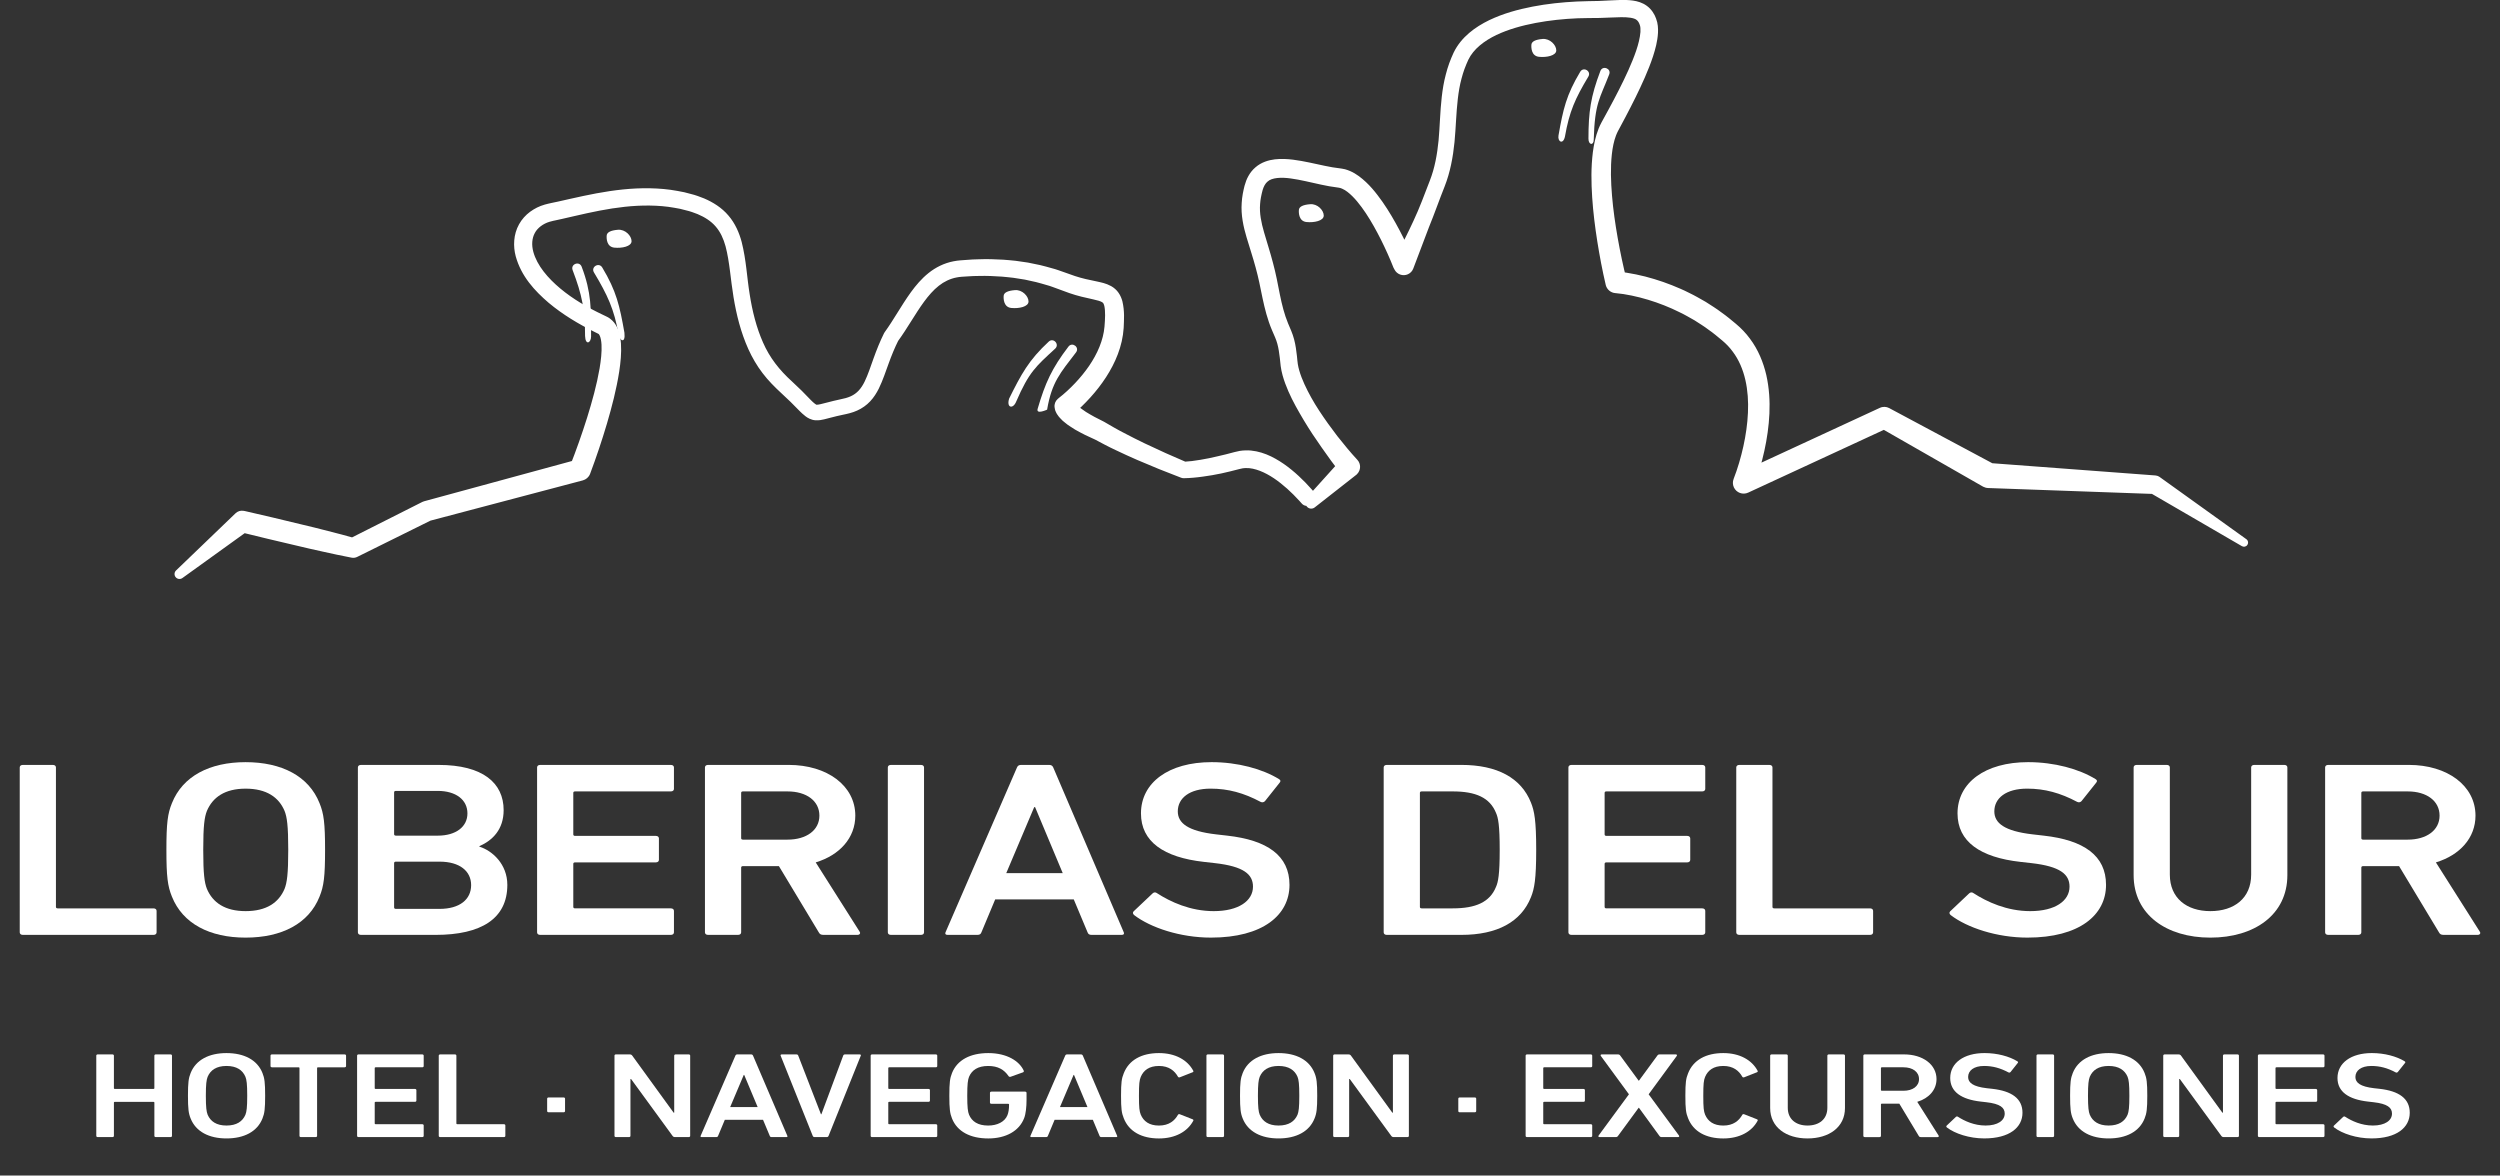 <?xml version="1.0" encoding="utf-8"?>
<!-- Generator: Adobe Illustrator 16.0.0, SVG Export Plug-In . SVG Version: 6.00 Build 0)  -->
<!DOCTYPE svg PUBLIC "-//W3C//DTD SVG 1.1//EN" "http://www.w3.org/Graphics/SVG/1.1/DTD/svg11.dtd">
<svg version="1.1" id="Layer_2" xmlns="http://www.w3.org/2000/svg" xmlns:xlink="http://www.w3.org/1999/xlink" x="0px" y="0px"
	 width="261.122px" height="122.782px" viewBox="0 0 261.122 122.782" enable-background="new 0 0 261.122 122.782"
	 xml:space="preserve">
<rect x="0" y="0" width="261.122" height="122.782" fill="#333333" stroke="none"/>
<g>
	<path fill="#FFFFFF" d="M234.166,57.047l-9.648-5.606l0.473,0.154l-17.331-0.621c-0.185-0.006-0.357-0.055-0.511-0.134
		l-0.049-0.027h-0.001l-10.825-6.195l1.018,0.036l-0.001,0.001l-14.694,6.798c-0.565,0.262-1.233,0.016-1.496-0.548
		c-0.133-0.291-0.134-0.608-0.025-0.884l0.006-0.019c0.2-0.505,0.397-1.098,0.565-1.66c0.169-0.572,0.319-1.15,0.447-1.732
		c0.254-1.162,0.426-2.339,0.476-3.506c0.11-2.322-0.298-4.666-1.592-6.38c-0.312-0.432-0.688-0.819-1.095-1.159
		c-0.48-0.399-0.964-0.811-1.424-1.122c-0.449-0.348-0.967-0.656-1.46-0.979c-0.517-0.289-1.024-0.594-1.56-0.846
		c-0.526-0.271-1.073-0.501-1.621-0.723c-0.551-0.219-1.11-0.412-1.676-0.584c-0.567-0.167-1.138-0.323-1.713-0.438
		c-0.562-0.117-1.181-0.216-1.681-0.255l-0.031-0.002c-0.492-0.039-0.886-0.393-1-0.847v-0.004c-0.356-1.526-0.639-3.02-0.882-4.547
		c-0.239-1.521-0.433-3.053-0.535-4.606c-0.099-1.552-0.13-3.123,0.074-4.734c0.106-0.805,0.271-1.624,0.599-2.447
		c0.071-0.206,0.191-0.411,0.287-0.615l0.276-0.504l0.539-0.988c0.715-1.321,1.403-2.649,2.008-3.995
		c0.586-1.328,1.159-2.749,1.26-3.994c0.016-0.302-0.001-0.563-0.076-0.75c-0.09-0.26-0.194-0.396-0.327-0.503
		c-0.249-0.218-0.929-0.297-1.632-0.284c-0.714,0.009-1.479,0.06-2.254,0.079c-0.382,0.012-0.794,0.012-1.159,0.011
		c-0.366,0.002-0.731,0.01-1.102,0.023c-1.475,0.062-2.948,0.214-4.387,0.485c-1.436,0.272-2.847,0.661-4.117,1.263
		c-1.258,0.604-2.381,1.454-2.922,2.578c-0.115,0.25-0.304,0.684-0.411,0.989c-0.105,0.32-0.221,0.636-0.304,0.987
		c-0.186,0.683-0.302,1.392-0.386,2.115c-0.171,1.446-0.197,2.963-0.345,4.513c-0.156,1.549-0.442,3.143-1.033,4.64
		c-0.565,1.41-1.051,2.826-1.638,4.255l-1.634,4.312c-0.209,0.556-0.829,0.834-1.385,0.624c-0.25-0.095-0.444-0.271-0.562-0.489
		l-0.113-0.209h-0.002c-0.382-0.971-0.835-1.975-1.311-2.93c-0.482-0.957-0.999-1.896-1.577-2.767
		c-0.576-0.861-1.225-1.695-1.932-2.237c-0.175-0.134-0.353-0.245-0.519-0.315c-0.084-0.05-0.16-0.056-0.238-0.092
		c-0.038-0.01-0.072-0.011-0.107-0.019l-0.054-0.013l-0.108-0.015c-0.577-0.066-1.181-0.183-1.723-0.3
		c-1.105-0.238-2.161-0.51-3.172-0.646c-0.999-0.141-1.972-0.087-2.414,0.323c-0.234,0.178-0.418,0.537-0.521,0.89
		c-0.057,0.257-0.153,0.568-0.177,0.776c-0.04,0.222-0.073,0.45-0.087,0.693c-0.077,0.952,0.116,1.909,0.414,2.942
		c0.294,1.025,0.649,2.104,0.934,3.201c0.294,1.082,0.516,2.25,0.718,3.3c0.214,1.049,0.466,2.074,0.856,3.012
		c0.189,0.458,0.47,1.04,0.629,1.661c0.163,0.613,0.234,1.197,0.3,1.772l0.041,0.429l0.047,0.383c0.04,0.256,0.083,0.42,0.153,0.679
		c0.135,0.473,0.323,0.951,0.538,1.425c0.432,0.945,0.96,1.883,1.55,2.781c0.59,0.9,1.224,1.78,1.885,2.641
		c0.671,0.846,1.368,1.702,2.089,2.476c0.396,0.423,0.383,1.078-0.017,1.486l-0.069,0.069l0,0l-4.262,3.342l-0.102,0.08
		c-0.258,0.201-0.63,0.156-0.831-0.101c-0.016-0.02-0.03-0.041-0.042-0.062h-0.001c-0.396-0.039-0.526-0.324-0.735-0.533
		c-0.2-0.221-0.407-0.437-0.617-0.646c-0.421-0.42-0.861-0.819-1.321-1.18c-0.91-0.724-1.926-1.311-2.914-1.522
		c-0.244-0.047-0.488-0.08-0.722-0.068c-0.119-0.005-0.23,0.019-0.346,0.027c-0.13,0.026-0.184,0.035-0.373,0.084
		c-0.608,0.153-1.199,0.317-1.85,0.45c-0.641,0.138-1.269,0.242-1.914,0.33c-0.32,0.048-0.646,0.083-0.972,0.112
		c-0.335,0.029-0.643,0.052-1.025,0.057h-0.001c-0.097,0.002-0.19-0.014-0.276-0.046l-0.037-0.014
		c-1.542-0.583-3.054-1.196-4.564-1.85c-0.75-0.338-1.506-0.66-2.25-1.028c-0.749-0.346-1.488-0.747-2.229-1.141l0.097,0.051
		l-1.052-0.488c-0.351-0.164-0.698-0.372-1.047-0.558c-0.175-0.1-0.348-0.224-0.522-0.335c-0.174-0.107-0.348-0.232-0.524-0.383
		l-0.262-0.215l-0.269-0.277c-0.085-0.081-0.182-0.207-0.275-0.349c-0.047-0.075-0.086-0.116-0.143-0.245
		c-0.049-0.142-0.095-0.129-0.152-0.52c-0.049-0.341,0.084-0.665,0.323-0.877l0.12-0.104v-0.001c0.562-0.43,1.169-0.992,1.695-1.549
		c0.536-0.564,1.029-1.168,1.464-1.8c0.863-1.264,1.487-2.671,1.61-4.106c0.034-0.407,0.058-0.79,0.062-1.167
		c0.004-0.374-0.021-0.734-0.08-0.996c-0.082-0.271-0.102-0.303-0.241-0.394c-0.154-0.099-0.521-0.199-0.907-0.284
		c-0.79-0.17-1.678-0.369-2.511-0.662l-1.186-0.435c-0.387-0.134-0.791-0.305-1.157-0.396c-0.378-0.103-0.742-0.226-1.129-0.316
		l-1.168-0.258l-1.185-0.187c-0.396-0.054-0.797-0.081-1.194-0.124c-0.799-0.058-1.603-0.094-2.408-0.072
		c-0.401-0.003-0.805,0.019-1.207,0.047c-0.401,0.024-0.827,0.042-1.142,0.111c-0.663,0.126-1.301,0.429-1.86,0.873
		c-0.565,0.445-1.066,1.025-1.532,1.659c-0.934,1.274-1.729,2.753-2.753,4.157l0.071-0.119c-0.389,0.774-0.717,1.582-1.021,2.422
		c-0.312,0.838-0.585,1.714-1.028,2.621c-0.229,0.45-0.509,0.913-0.896,1.321c-0.379,0.411-0.862,0.745-1.363,0.968
		c-0.482,0.225-1.06,0.352-1.472,0.435c-0.456,0.092-0.845,0.19-1.289,0.305l-0.683,0.176c-0.24,0.055-0.537,0.126-0.935,0.097
		c-0.414-0.029-0.817-0.252-1.029-0.428c-0.244-0.186-0.415-0.358-0.591-0.527c-0.674-0.695-1.241-1.261-1.932-1.886
		c-0.675-0.624-1.365-1.31-1.954-2.09c-0.592-0.775-1.084-1.625-1.481-2.501c-0.792-1.77-1.243-3.582-1.549-5.442
		c-0.306-1.832-0.401-3.679-0.828-5.288c-0.218-0.799-0.543-1.509-1.032-2.071c-0.481-0.566-1.144-0.982-1.891-1.299
		c-0.376-0.145-0.775-0.295-1.171-0.384l-0.66-0.169l-0.613-0.111c-0.816-0.149-1.696-0.219-2.555-0.229
		c-1.734-0.024-3.484,0.195-5.229,0.529c-0.874,0.169-1.748,0.362-2.629,0.567l-1.334,0.306l-0.68,0.149l-0.17,0.035l-0.129,0.032
		c-0.1,0.027-0.242,0.054-0.309,0.081c-0.635,0.192-1.241,0.623-1.523,1.168c-0.3,0.548-0.349,1.246-0.158,1.957
		c0.387,1.439,1.538,2.772,2.834,3.85c1.311,1.094,2.836,1.978,4.422,2.729l0.297,0.142l0.211,0.106l0.074,0.04l0.155,0.103
		c0.397,0.292,0.589,0.593,0.752,0.906c0.296,0.617,0.366,1.173,0.411,1.697c0.067,1.046-0.042,2.001-0.181,2.943
		c-0.294,1.877-0.764,3.668-1.283,5.44c-0.527,1.773-1.106,3.503-1.761,5.247l-0.002,0.002l-0.001,0.006
		c-0.136,0.342-0.425,0.581-0.754,0.67l-16.009,4.229l0.2-0.077l-7.722,3.823h-0.001c-0.192,0.106-0.407,0.137-0.606,0.099
		l-0.094-0.018c-0.975-0.181-1.94-0.4-2.908-0.611c-0.97-0.203-1.932-0.436-2.896-0.664c-1.927-0.457-3.857-0.9-5.778-1.387
		l0.981-0.229l-6.993,5.035c-0.231,0.167-0.556,0.115-0.722-0.118c-0.152-0.21-0.122-0.498,0.061-0.675l6.214-5.973
		c0.226-0.217,0.53-0.303,0.818-0.257l0.163,0.027l0,0c1.934,0.431,3.856,0.905,5.782,1.366c0.963,0.231,1.927,0.458,2.885,0.713
		c0.958,0.249,1.919,0.488,2.87,0.766l-0.699,0.081l0,0l7.693-3.881c0.062-0.03,0.124-0.055,0.188-0.071l0.013-0.003l15.976-4.35
		l-0.756,0.675v-0.001c0.649-1.646,1.252-3.354,1.787-5.054c0.53-1.705,1.008-3.429,1.303-5.14c0.142-0.85,0.242-1.711,0.202-2.481
		c-0.02-0.378-0.089-0.738-0.187-0.942c-0.036-0.094-0.12-0.171-0.089-0.15c0.005,0.003,0.026,0.011,0.018,0.003l-0.073-0.042
		l-0.037-0.02l-0.019-0.011c0.114,0.058,0.02,0.011,0.041,0.021l-0.078-0.039l-0.315-0.155c-1.679-0.833-3.311-1.806-4.789-3.043
		c-1.449-1.243-2.856-2.752-3.435-4.857c-0.277-1.034-0.241-2.282,0.346-3.333c0.286-0.521,0.694-0.97,1.157-1.312
		c0.479-0.346,0.946-0.581,1.533-0.751c0.146-0.048,0.23-0.06,0.349-0.09l0.365-0.082l0.653-0.137l1.322-0.298
		c0.89-0.201,1.791-0.396,2.701-0.566c1.823-0.338,3.696-0.568,5.599-0.531c0.955,0.02,1.893,0.095,2.862,0.276l0.725,0.14
		l0.659,0.173c0.491,0.116,0.944,0.288,1.413,0.473c0.92,0.393,1.84,0.963,2.537,1.789c0.705,0.817,1.131,1.813,1.382,2.762
		c0.485,1.916,0.549,3.727,0.838,5.476c0.269,1.721,0.701,3.468,1.391,5.019c0.688,1.578,1.705,2.877,3.032,4.076l1.007,0.959
		l0.948,0.972c0.304,0.316,0.606,0.535,0.62,0.493c0.118,0.024,0.624-0.107,1.049-0.22c0.435-0.114,0.927-0.239,1.36-0.328
		c0.477-0.099,0.792-0.175,1.138-0.33c0.654-0.292,1.1-0.801,1.457-1.533c0.355-0.726,0.63-1.589,0.943-2.454
		c0.312-0.869,0.664-1.749,1.086-2.601c0.021-0.041,0.048-0.083,0.073-0.118c0.935-1.288,1.715-2.755,2.737-4.173
		c0.514-0.705,1.101-1.406,1.841-1.997c0.737-0.593,1.636-1.04,2.608-1.227c0.501-0.101,0.911-0.107,1.339-0.143
		c0.426-0.034,0.854-0.063,1.283-0.066c0.856-0.034,1.718-0.009,2.577,0.043c0.43,0.039,0.86,0.063,1.288,0.116l1.282,0.185
		l1.271,0.262c0.425,0.093,0.853,0.228,1.277,0.341c0.442,0.11,0.808,0.262,1.208,0.395l1.162,0.41
		c0.74,0.246,1.48,0.403,2.318,0.572c0.422,0.1,0.883,0.167,1.458,0.479c0.282,0.155,0.577,0.407,0.775,0.701
		c0.204,0.294,0.318,0.596,0.396,0.871c0.253,1.078,0.168,1.939,0.136,2.804c-0.121,1.899-0.873,3.645-1.842,5.14
		c-0.489,0.751-1.035,1.452-1.629,2.107c-0.602,0.662-1.2,1.255-1.944,1.856l0.442-0.98c-0.045-0.298-0.042-0.206-0.056-0.262
		c-0.027-0.04-0.005-0.011-0.002-0.008c0.007,0.015,0.016,0.038,0.064,0.086l0.109,0.126l0.163,0.141
		c0.1,0.096,0.22,0.19,0.358,0.281c0.134,0.092,0.255,0.19,0.398,0.278c0.297,0.17,0.575,0.356,0.887,0.515l0.938,0.479l0.076,0.039
		l0.022,0.013c0.68,0.394,1.354,0.796,2.069,1.158c0.697,0.38,1.426,0.724,2.145,1.081c1.448,0.692,2.927,1.358,4.401,1.981
		l-0.313-0.06c0.242-0.011,0.56-0.04,0.846-0.075c0.297-0.037,0.592-0.077,0.89-0.131c0.591-0.099,1.193-0.219,1.771-0.361
		c0.575-0.118,1.19-0.291,1.794-0.447c0.113-0.029,0.364-0.091,0.541-0.121c0.197-0.024,0.394-0.055,0.589-0.053
		c0.392-0.019,0.773,0.029,1.142,0.1c0.733,0.15,1.399,0.434,2.001,0.773c0.604,0.338,1.157,0.73,1.673,1.151
		c0.518,0.421,0.999,0.872,1.456,1.341c0.229,0.235,0.45,0.477,0.667,0.723c0.205,0.258,0.481,0.448,0.47,0.902l0.002,0.001
		l-0.977-0.081l3.627-4.023l-0.088,1.555c-0.702-0.918-1.366-1.808-2.008-2.741c-0.651-0.92-1.275-1.861-1.86-2.836
		c-0.578-0.978-1.152-1.965-1.62-3.041c-0.233-0.537-0.445-1.092-0.608-1.686c-0.076-0.275-0.155-0.65-0.192-0.941l-0.089-0.838
		c-0.063-0.523-0.135-1.039-0.261-1.495c-0.119-0.452-0.324-0.871-0.563-1.431c-0.469-1.105-0.75-2.237-0.987-3.353
		c-0.226-1.119-0.423-2.125-0.715-3.177c-0.279-1.043-0.625-2.063-0.95-3.161c-0.322-1.081-0.601-2.328-0.507-3.593
		c0.015-0.309,0.055-0.627,0.113-0.951c0.052-0.339,0.125-0.557,0.185-0.842c0.11-0.386,0.214-0.681,0.406-1.021
		c0.179-0.326,0.429-0.644,0.731-0.9c0.609-0.533,1.376-0.761,2.038-0.837c0.675-0.078,1.297-0.033,1.892,0.037
		c1.186,0.151,2.277,0.43,3.335,0.646c0.541,0.112,1.022,0.201,1.545,0.258l0.099,0.013l0.15,0.024
		c0.101,0.019,0.205,0.034,0.3,0.059c0.182,0.061,0.38,0.11,0.539,0.192c0.344,0.147,0.636,0.335,0.906,0.528
		c1.067,0.792,1.79,1.737,2.469,2.688c0.668,0.957,1.24,1.949,1.774,2.955c0.532,1.014,1.016,2.018,1.468,3.096v0.001l-2.059-0.075
		c0.758-1.277,1.422-2.642,2.048-3.991c0.635-1.344,1.159-2.785,1.705-4.192c0.52-1.326,0.773-2.744,0.918-4.203
		c0.136-1.465,0.155-2.983,0.332-4.548c0.089-0.779,0.215-1.569,0.424-2.349c0.09-0.388,0.226-0.787,0.361-1.183
		c0.149-0.407,0.261-0.67,0.46-1.109c0.795-1.636,2.267-2.679,3.708-3.381c1.467-0.701,3.001-1.119,4.536-1.418
		c1.537-0.296,3.084-0.456,4.634-0.532c0.387-0.02,0.778-0.031,1.168-0.037c0.394-0.003,0.738-0.006,1.113-0.021
		c0.738-0.025,1.484-0.084,2.285-0.104c0.402-0.004,0.82-0.002,1.279,0.063c0.451,0.065,0.98,0.202,1.46,0.557
		c0.479,0.346,0.803,0.873,0.96,1.326c0.201,0.522,0.218,1.036,0.199,1.486c-0.053,0.908-0.276,1.692-0.518,2.457
		c-0.251,0.761-0.543,1.487-0.854,2.201c-0.622,1.423-1.316,2.792-2.027,4.143l-0.538,1.01l-0.265,0.496
		c-0.058,0.142-0.135,0.263-0.184,0.417c-0.224,0.587-0.356,1.267-0.434,1.963c-0.153,1.397-0.104,2.87,0.019,4.336
		c0.122,1.467,0.335,2.939,0.593,4.405c0.259,1.461,0.568,2.939,0.926,4.355v0.002l-1.032-0.849
		c0.744,0.057,1.356,0.165,2.016,0.298c0.646,0.128,1.279,0.3,1.907,0.486c0.627,0.19,1.246,0.405,1.854,0.646
		c0.605,0.245,1.21,0.498,1.79,0.797c0.593,0.281,1.157,0.616,1.727,0.938c0.55,0.358,1.104,0.689,1.645,1.103
		c0.567,0.396,1.031,0.794,1.511,1.191c0.548,0.458,1.045,0.974,1.466,1.549c0.861,1.142,1.403,2.474,1.713,3.809
		c0.301,1.341,0.381,2.692,0.323,4.016c-0.059,1.322-0.25,2.621-0.528,3.892c-0.14,0.636-0.303,1.266-0.486,1.888
		c-0.19,0.632-0.384,1.224-0.641,1.878l-1.515-1.451l14.694-6.798h0.002c0.324-0.156,0.688-0.139,0.984,0.018l0.034,0.019
		l10.998,5.881l0.001,0.001l-0.56-0.162l17.294,1.296l0.091,0.01c0.143,0.015,0.273,0.067,0.381,0.145l9.066,6.504
		c0.194,0.139,0.239,0.409,0.1,0.604C234.604,57.107,234.356,57.157,234.166,57.047"/>
	<path fill-rule="evenodd" clip-rule="evenodd" fill="#FFFFFF" d="M160.746,5.934c0.792,0.083,1.806-0.121,1.806-0.673
		c0-0.556-0.657-1.251-1.424-1.192c-0.765,0.062-1.146,0.268-1.175,0.596C159.926,4.995,159.953,5.854,160.746,5.934"/>
	<path fill-rule="evenodd" clip-rule="evenodd" fill="#FFFFFF" d="M105.626,32.166c0.792,0.081,1.802-0.123,1.802-0.675
		c0-0.555-0.653-1.251-1.419-1.188c-0.768,0.06-1.151,0.266-1.177,0.59C104.805,31.224,104.833,32.083,105.626,32.166"/>
	<path fill-rule="evenodd" clip-rule="evenodd" fill="#FFFFFF" d="M136.461,23.191c0.791,0.083,1.803-0.122,1.803-0.677
		c0-0.552-0.655-1.251-1.421-1.185c-0.765,0.06-1.147,0.263-1.175,0.593C135.64,22.249,135.668,23.11,136.461,23.191"/>
	<path fill-rule="evenodd" clip-rule="evenodd" fill="#FFFFFF" d="M64.161,25.865c0.793,0.083,1.805-0.123,1.805-0.676
		c0-0.555-0.654-1.251-1.422-1.19c-0.765,0.062-1.148,0.269-1.176,0.596C63.339,24.923,63.368,25.782,64.161,25.865"/>
	<path fill="#FFFFFF" d="M59.81,28.213c0.982,2.569,1.3,4.165,1.3,6.888c0.043,1.018,0.628,0.715,0.628,0.042
		c0-2.862,0.046-4.584-0.985-7.288C60.511,27.225,59.572,27.584,59.81,28.213"/>
	<path fill="#FFFFFF" d="M62.037,28.452c1.414,2.363,2.106,3.819,2.578,6.498c0.116,0.66,0.735,0.974,0.606-0.195
		c-0.497-2.818-0.831-4.335-2.318-6.818C62.557,27.36,61.691,27.878,62.037,28.452"/>
	<path fill="#FFFFFF" d="M112.39,36.805c-1.647,2.158-2.53,3.096-3.021,5.982c0,0-1.175,0.546-0.988-0.088
		c0.795-2.712,1.486-4.228,3.217-6.498C112,35.676,112.792,36.275,112.39,36.805"/>
	<path fill="#FFFFFF" d="M110.214,36.414c-1.991,1.839-2.717,2.396-4.082,5.551c-0.325,0.788-1.029,0.648-0.73-0.331
		c1.257-2.532,2.039-4.013,4.138-5.954C110.025,35.23,110.7,35.963,110.214,36.414"/>
	<path fill="#FFFFFF" d="M168.081,7.765c-0.964,2.515-1.51,2.958-1.617,6.812c0,0.657-0.552,0.576-0.552-0.082
		c0-2.803,0.236-4.435,1.246-7.082C167.392,6.8,168.316,7.153,168.081,7.765"/>
	<path fill="#FFFFFF" d="M165.901,8c-1.384,2.311-1.98,3.636-2.444,6.261c-0.188,0.888-0.789,0.54-0.675-0.107
		c0.486-2.758,0.817-4.231,2.271-6.66C165.392,6.929,166.239,7.437,165.901,8"/>
	<path fill="#FFFFFF" d="M2.061,80.155c0-0.156,0.128-0.26,0.32-0.26h3.143c0.191,0,0.319,0.104,0.319,0.26v14.568
		c0,0.104,0.064,0.155,0.192,0.155h10.001c0.192,0,0.32,0.104,0.32,0.263v2.243c0,0.158-0.128,0.263-0.32,0.263H2.381
		c-0.192,0-0.32-0.104-0.32-0.263V80.155z"/>
	<path fill="#FFFFFF" d="M17.958,93.653c-0.449-1.097-0.577-2.09-0.577-4.884c0-2.793,0.128-3.785,0.577-4.881
		c1.122-2.819,3.942-4.282,7.691-4.282c3.783,0,6.604,1.463,7.726,4.282c0.449,1.096,0.578,2.088,0.578,4.881
		c0,2.794-0.129,3.787-0.578,4.884c-1.121,2.818-3.942,4.28-7.726,4.28C21.901,97.933,19.081,96.471,17.958,93.653 M29.722,92.842
		c0.256-0.652,0.385-1.565,0.385-4.073c0-2.531-0.129-3.419-0.385-4.071c-0.609-1.437-1.892-2.324-4.072-2.324
		c-2.146,0-3.429,0.888-4.038,2.324c-0.256,0.652-0.384,1.54-0.384,4.071c0,2.508,0.128,3.421,0.384,4.073
		c0.609,1.437,1.892,2.324,4.038,2.324C27.831,95.167,29.113,94.279,29.722,92.842"/>
	<path fill="#FFFFFF" d="M37.381,80.155c0-0.156,0.127-0.26,0.32-0.26h8.11c4.615,0,6.794,1.879,6.794,4.725
		c0,2.011-1.153,3.158-2.532,3.759v0.052c1.347,0.418,2.918,1.828,2.918,3.994c0,3.525-2.726,5.223-7.501,5.223h-7.789
		c-0.193,0-0.32-0.104-0.32-0.263V80.155z M45.715,87.283c1.924,0,3.108-0.94,3.108-2.324c0-1.409-1.185-2.35-3.108-2.35h-4.36
		c-0.127,0-0.191,0.053-0.191,0.157v4.359c0,0.104,0.064,0.157,0.191,0.157H45.715z M41.355,94.932h4.553
		c2.115,0,3.301-0.992,3.301-2.48c0-1.463-1.186-2.454-3.301-2.454h-4.553c-0.127,0-0.191,0.052-0.191,0.155v4.621
		C41.164,94.878,41.228,94.932,41.355,94.932"/>
	<path fill="#FFFFFF" d="M56.098,80.155c0-0.156,0.128-0.26,0.32-0.26h13.654c0.193,0,0.321,0.104,0.321,0.26V82.4
		c0,0.157-0.128,0.262-0.321,0.262h-10c-0.128,0-0.192,0.052-0.192,0.156v4.333c0,0.104,0.064,0.157,0.192,0.157h8.43
		c0.192,0,0.321,0.104,0.321,0.261v2.245c0,0.157-0.129,0.262-0.321,0.262h-8.43c-0.128,0-0.192,0.052-0.192,0.156v4.491
		c0,0.104,0.064,0.155,0.192,0.155h10c0.193,0,0.321,0.104,0.321,0.263v2.243c0,0.158-0.128,0.263-0.321,0.263H56.418
		c-0.192,0-0.32-0.104-0.32-0.263V80.155z"/>
	<path fill="#FFFFFF" d="M86.002,97.647c-0.257,0-0.385-0.079-0.481-0.263l-4.165-6.918h-3.751c-0.129,0-0.192,0.054-0.192,0.158
		v6.76c0,0.158-0.129,0.263-0.321,0.263h-3.141c-0.192,0-0.32-0.104-0.32-0.263V80.155c0-0.156,0.128-0.261,0.32-0.261h8.43
		c4.007,0,6.955,2.167,6.955,5.299c0,2.324-1.633,4.125-4.135,4.883l4.584,7.231c0.129,0.182,0,0.34-0.224,0.34H86.002z
		 M85.585,85.193c0-1.54-1.346-2.531-3.333-2.531h-4.647c-0.129,0-0.192,0.052-0.192,0.156v4.726c0,0.104,0.063,0.155,0.192,0.155
		h4.647C84.24,87.699,85.585,86.708,85.585,85.193"/>
	<path fill="#FFFFFF" d="M92.732,80.155c0-0.156,0.128-0.26,0.32-0.26h3.143c0.191,0,0.319,0.104,0.319,0.26v17.229
		c0,0.158-0.128,0.263-0.319,0.263h-3.143c-0.192,0-0.32-0.104-0.32-0.263V80.155z"/>
	<path fill="#FFFFFF" d="M106.225,80.155c0.064-0.156,0.192-0.261,0.416-0.261h2.95c0.224,0,0.352,0.104,0.416,0.261l7.372,17.229
		c0.064,0.158,0,0.263-0.224,0.263h-3.142c-0.225,0-0.353-0.079-0.417-0.263l-1.443-3.445h-8.205l-1.441,3.445
		c-0.064,0.184-0.192,0.263-0.418,0.263h-3.108c-0.225,0-0.288-0.104-0.225-0.263L106.225,80.155z M111.001,91.198l-2.886-6.892
		h-0.095l-2.918,6.892H111.001z"/>
	<path fill="#FFFFFF" d="M118.467,95.584c-0.128-0.104-0.192-0.262-0.064-0.393l1.987-1.879c0.129-0.132,0.321-0.132,0.449-0.027
		c1.41,0.915,3.494,1.881,5.93,1.881c2.597,0,4.104-1.07,4.104-2.559c0-1.279-0.962-2.115-3.975-2.455l-1.154-0.13
		c-4.199-0.47-6.571-2.115-6.571-5.064c0-3.211,2.885-5.353,7.373-5.353c2.725,0,5.32,0.706,7.051,1.776
		c0.161,0.104,0.193,0.209,0.064,0.365l-1.537,1.932c-0.13,0.13-0.29,0.157-0.451,0.079c-1.762-0.94-3.396-1.385-5.224-1.385
		c-2.211,0-3.43,0.992-3.43,2.376c0,1.227,1.058,2.062,4.007,2.401l1.154,0.132c4.198,0.47,6.506,2.088,6.506,5.142
		c0,3.16-2.788,5.509-8.205,5.509C123.275,97.933,120.166,96.889,118.467,95.584"/>
	<path fill="#FFFFFF" d="M144.524,80.155c0-0.156,0.129-0.261,0.32-0.261h7.789c3.751,0,6.251,1.358,7.276,3.942
		c0.354,0.888,0.545,1.854,0.545,4.933c0,3.081-0.191,4.048-0.545,4.935c-1.025,2.585-3.525,3.943-7.276,3.943h-7.789
		c-0.191,0-0.32-0.104-0.32-0.263V80.155z M148.5,94.878h3.237c2.403,0,3.878-0.652,4.519-2.245
		c0.225-0.495,0.386-1.305,0.386-3.864c0-2.584-0.161-3.367-0.386-3.862c-0.641-1.593-2.115-2.245-4.519-2.245H148.5
		c-0.129,0-0.193,0.052-0.193,0.156v11.905C148.306,94.828,148.371,94.878,148.5,94.878"/>
	<path fill="#FFFFFF" d="M163.819,80.155c0-0.156,0.128-0.26,0.321-0.26h13.653c0.193,0,0.32,0.104,0.32,0.26V82.4
		c0,0.157-0.127,0.262-0.32,0.262h-10c-0.129,0-0.192,0.052-0.192,0.156v4.333c0,0.104,0.063,0.157,0.192,0.157h8.431
		c0.191,0,0.32,0.104,0.32,0.261v2.245c0,0.157-0.129,0.262-0.32,0.262h-8.431c-0.129,0-0.192,0.052-0.192,0.156v4.491
		c0,0.104,0.063,0.155,0.192,0.155h10c0.193,0,0.32,0.104,0.32,0.263v2.243c0,0.158-0.127,0.263-0.32,0.263H164.14
		c-0.193,0-0.321-0.104-0.321-0.263V80.155z"/>
	<path fill="#FFFFFF" d="M181.35,80.155c0-0.156,0.127-0.26,0.32-0.26h3.142c0.191,0,0.32,0.104,0.32,0.26v14.568
		c0,0.104,0.062,0.155,0.191,0.155h10.001c0.193,0,0.32,0.104,0.32,0.263v2.243c0,0.158-0.127,0.263-0.32,0.263H181.67
		c-0.193,0-0.32-0.104-0.32-0.263V80.155z"/>
	<path fill="#FFFFFF" d="M203.753,95.584c-0.129-0.104-0.193-0.262-0.064-0.393l1.988-1.879c0.127-0.132,0.32-0.132,0.447-0.027
		c1.411,0.915,3.495,1.881,5.931,1.881c2.597,0,4.104-1.07,4.104-2.559c0-1.279-0.962-2.115-3.975-2.455l-1.155-0.13
		c-4.198-0.47-6.569-2.115-6.569-5.064c0-3.211,2.884-5.353,7.371-5.353c2.725,0,5.321,0.706,7.053,1.776
		c0.16,0.104,0.191,0.209,0.064,0.365l-1.539,1.932c-0.128,0.13-0.289,0.157-0.449,0.079c-1.763-0.94-3.397-1.385-5.225-1.385
		c-2.211,0-3.431,0.992-3.431,2.376c0,1.227,1.06,2.062,4.008,2.401l1.154,0.132c4.199,0.47,6.506,2.088,6.506,5.142
		c0,3.16-2.788,5.509-8.206,5.509C208.561,97.933,205.453,96.889,203.753,95.584"/>
	<path fill="#FFFFFF" d="M235.131,91.354V80.155c0-0.156,0.129-0.261,0.321-0.261h3.141c0.193,0,0.32,0.104,0.32,0.261v11.252
		c0,4.125-3.429,6.527-8.045,6.527c-4.584,0-8.013-2.402-8.013-6.527V80.155c0-0.156,0.127-0.261,0.32-0.261h3.142
		c0.191,0,0.32,0.104,0.32,0.261v11.199c0,2.454,1.762,3.812,4.23,3.812C233.369,95.167,235.131,93.808,235.131,91.354"/>
	<path fill="#FFFFFF" d="M255.227,97.647c-0.256,0-0.384-0.079-0.48-0.263l-4.166-6.918h-3.751c-0.129,0-0.192,0.054-0.192,0.158
		v6.76c0,0.158-0.128,0.263-0.32,0.263h-3.142c-0.192,0-0.32-0.104-0.32-0.263V80.155c0-0.156,0.128-0.261,0.32-0.261h8.43
		c4.007,0,6.956,2.167,6.956,5.299c0,2.324-1.634,4.125-4.136,4.883l4.584,7.231c0.129,0.182,0,0.34-0.224,0.34H255.227z
		 M254.81,85.193c0-1.54-1.345-2.531-3.332-2.531h-4.648c-0.129,0-0.192,0.052-0.192,0.156v4.726c0,0.104,0.063,0.155,0.192,0.155
		h4.648C253.465,87.699,254.81,86.708,254.81,85.193"/>
	<path fill="#FFFFFF" d="M10.056,110.258c0-0.075,0.062-0.127,0.155-0.127h1.529c0.093,0,0.157,0.052,0.157,0.127v3.405
		c0,0.05,0.029,0.075,0.093,0.075h4.038c0.063,0,0.095-0.025,0.095-0.075v-3.405c0-0.075,0.062-0.127,0.156-0.127h1.528
		c0.094,0,0.156,0.052,0.156,0.127v8.384c0,0.076-0.062,0.126-0.156,0.126H16.28c-0.095,0-0.156-0.05-0.156-0.126v-3.48
		c0-0.052-0.031-0.076-0.095-0.076h-4.038c-0.063,0-0.093,0.024-0.093,0.076v3.48c0,0.076-0.064,0.126-0.157,0.126h-1.529
		c-0.093,0-0.155-0.05-0.155-0.126V110.258z"/>
	<path fill="#FFFFFF" d="M19.912,116.825c-0.219-0.532-0.28-1.017-0.28-2.374c0-1.36,0.062-1.842,0.28-2.376
		c0.545-1.371,1.918-2.082,3.743-2.082c1.841,0,3.214,0.711,3.759,2.082c0.219,0.534,0.28,1.016,0.28,2.376
		c0,1.357-0.062,1.842-0.28,2.374c-0.545,1.372-1.918,2.083-3.759,2.083C21.83,118.908,20.457,118.197,19.912,116.825
		 M25.635,116.431c0.125-0.317,0.187-0.762,0.187-1.98c0-1.232-0.062-1.665-0.187-1.982c-0.296-0.698-0.92-1.131-1.98-1.131
		c-1.045,0-1.669,0.433-1.966,1.131c-0.124,0.317-0.188,0.75-0.188,1.982c0,1.219,0.063,1.663,0.188,1.98
		c0.297,0.698,0.921,1.13,1.966,1.13C24.715,117.561,25.339,117.129,25.635,116.431"/>
	<path fill="#FFFFFF" d="M31.436,118.768c-0.094,0-0.156-0.05-0.156-0.126v-7.088c0-0.051-0.031-0.076-0.093-0.076h-2.776
		c-0.094,0-0.156-0.05-0.156-0.127v-1.093c0-0.075,0.062-0.127,0.156-0.127h7.579c0.094,0,0.156,0.052,0.156,0.127v1.093
		c0,0.077-0.062,0.127-0.156,0.127h-2.776c-0.062,0-0.094,0.025-0.094,0.076v7.088c0,0.076-0.062,0.126-0.155,0.126H31.436z"/>
	<path fill="#FFFFFF" d="M37.298,110.258c0-0.075,0.062-0.127,0.155-0.127h6.645c0.094,0,0.156,0.052,0.156,0.127v1.093
		c0,0.077-0.062,0.127-0.156,0.127h-4.866c-0.062,0-0.094,0.025-0.094,0.077v2.108c0,0.05,0.031,0.075,0.094,0.075h4.102
		c0.094,0,0.157,0.051,0.157,0.128v1.092c0,0.076-0.063,0.127-0.157,0.127h-4.102c-0.062,0-0.094,0.024-0.094,0.076v2.184
		c0,0.052,0.031,0.077,0.094,0.077h4.866c0.094,0,0.156,0.051,0.156,0.126v1.094c0,0.076-0.062,0.126-0.156,0.126h-6.645
		c-0.093,0-0.155-0.05-0.155-0.126V110.258z"/>
	<path fill="#FFFFFF" d="M45.828,110.258c0-0.075,0.062-0.127,0.155-0.127h1.528c0.094,0,0.157,0.052,0.157,0.127v7.087
		c0,0.052,0.03,0.077,0.093,0.077h4.866c0.094,0,0.156,0.051,0.156,0.126v1.094c0,0.076-0.062,0.126-0.156,0.126h-6.645
		c-0.093,0-0.155-0.05-0.155-0.126V110.258z"/>
	<path fill="#FFFFFF" d="M57.304,116.177c-0.093,0-0.155-0.051-0.155-0.127v-1.295c0-0.076,0.062-0.128,0.155-0.128h1.561
		c0.093,0,0.154,0.052,0.154,0.128v1.295c0,0.076-0.062,0.127-0.154,0.127H57.304z"/>
	<path fill="#FFFFFF" d="M64.181,110.258c0-0.075,0.062-0.127,0.155-0.127h1.436c0.124,0,0.202,0.039,0.265,0.127l4.321,5.957h0.062
		v-5.957c0-0.075,0.062-0.127,0.155-0.127h1.357c0.094,0,0.156,0.052,0.156,0.127v8.384c0,0.076-0.062,0.126-0.156,0.126h-1.419
		c-0.124,0-0.203-0.037-0.266-0.126l-4.336-5.944H65.85v5.944c0,0.076-0.063,0.126-0.156,0.126h-1.357
		c-0.093,0-0.155-0.05-0.155-0.126V110.258z"/>
	<path fill="#FFFFFF" d="M76.812,110.258c0.031-0.075,0.094-0.127,0.203-0.127h1.435c0.109,0,0.171,0.052,0.202,0.127l3.587,8.384
		c0.032,0.076,0,0.126-0.107,0.126h-1.528c-0.109,0-0.172-0.037-0.203-0.126l-0.702-1.678h-3.993l-0.702,1.678
		c-0.031,0.089-0.094,0.126-0.203,0.126h-1.512c-0.109,0-0.141-0.05-0.109-0.126L76.812,110.258z M79.136,115.631l-1.404-3.354
		h-0.047l-1.419,3.354H79.136z"/>
	<path fill="#FFFFFF" d="M85.077,118.768c-0.094,0-0.156-0.05-0.188-0.126l-3.354-8.384c-0.03-0.075,0.031-0.127,0.126-0.127h1.512
		c0.109,0,0.173,0.039,0.203,0.127l2.371,6.123h0.047l2.277-6.123c0.031-0.088,0.093-0.127,0.201-0.127h1.515
		c0.093,0,0.156,0.052,0.124,0.127l-3.368,8.384c-0.032,0.076-0.095,0.126-0.188,0.126H85.077z"/>
	<path fill="#FFFFFF" d="M90.94,110.258c0-0.075,0.062-0.127,0.155-0.127h6.644c0.095,0,0.156,0.052,0.156,0.127v1.093
		c0,0.077-0.062,0.127-0.156,0.127h-4.865c-0.063,0-0.094,0.025-0.094,0.077v2.108c0,0.05,0.03,0.075,0.094,0.075h4.101
		c0.094,0,0.156,0.051,0.156,0.128v1.092c0,0.076-0.062,0.127-0.156,0.127h-4.101c-0.063,0-0.094,0.024-0.094,0.076v2.184
		c0,0.052,0.03,0.077,0.094,0.077h4.865c0.095,0,0.156,0.051,0.156,0.126v1.094c0,0.076-0.062,0.126-0.156,0.126h-6.644
		c-0.094,0-0.155-0.05-0.155-0.126V110.258z"/>
	<path fill="#FFFFFF" d="M99.157,114.451c0-1.358,0.063-1.842,0.28-2.376c0.547-1.371,1.919-2.082,3.791-2.082
		c1.98,0,3.259,0.862,3.696,1.829c0.031,0.062,0.015,0.14-0.062,0.177l-1.31,0.47c-0.094,0.025-0.172-0.013-0.203-0.062
		c-0.468-0.686-1.107-1.068-2.137-1.068c-1.077,0-1.7,0.433-1.996,1.131c-0.125,0.317-0.188,0.75-0.188,1.982
		c0,1.219,0.062,1.664,0.188,1.98c0.296,0.698,0.919,1.13,1.996,1.13c0.936,0,1.73-0.38,2.012-1.078
		c0.109-0.268,0.172-0.623,0.172-1.118c0-0.052-0.031-0.076-0.094-0.076h-1.746c-0.095,0-0.156-0.051-0.156-0.127v-1.017
		c0-0.075,0.062-0.127,0.156-0.127h3.509c0.093,0,0.156,0.052,0.156,0.127v0.749c0,0.711-0.079,1.461-0.251,1.894
		c-0.514,1.347-1.917,2.12-3.742,2.12c-1.872,0-3.244-0.711-3.791-2.083C99.22,116.292,99.157,115.808,99.157,114.451"/>
	<path fill="#FFFFFF" d="M111.259,110.258c0.031-0.075,0.094-0.127,0.202-0.127h1.436c0.108,0,0.172,0.052,0.203,0.127l3.586,8.384
		c0.031,0.076,0,0.126-0.108,0.126h-1.528c-0.109,0-0.171-0.037-0.203-0.126l-0.701-1.678h-3.994l-0.701,1.678
		c-0.031,0.089-0.094,0.126-0.202,0.126h-1.513c-0.11,0-0.141-0.05-0.11-0.126L111.259,110.258z M113.583,115.631l-1.404-3.354
		h-0.046l-1.421,3.354H113.583z"/>
	<path fill="#FFFFFF" d="M117.091,114.451c0-1.373,0.062-1.804,0.28-2.337c0.545-1.41,1.888-2.121,3.681-2.121
		c1.7,0,2.979,0.711,3.588,1.854c0.03,0.064,0,0.127-0.079,0.152l-1.325,0.521c-0.094,0.037-0.172,0-0.203-0.064
		c-0.343-0.609-0.936-1.118-1.98-1.118c-1.015,0-1.607,0.445-1.902,1.144c-0.141,0.356-0.188,0.698-0.188,1.97
		c0,1.269,0.048,1.612,0.188,1.969c0.295,0.698,0.888,1.142,1.902,1.142c1.045,0,1.638-0.508,1.98-1.117
		c0.031-0.062,0.109-0.102,0.203-0.062l1.325,0.521c0.079,0.024,0.109,0.089,0.079,0.151c-0.609,1.144-1.888,1.854-3.588,1.854
		c-1.793,0-3.136-0.711-3.681-2.12C117.153,116.253,117.091,115.822,117.091,114.451"/>
	<path fill="#FFFFFF" d="M126.011,110.258c0-0.075,0.062-0.127,0.156-0.127h1.528c0.093,0,0.155,0.052,0.155,0.127v8.384
		c0,0.076-0.062,0.126-0.155,0.126h-1.528c-0.095,0-0.156-0.05-0.156-0.126V110.258z"/>
	<path fill="#FFFFFF" d="M129.799,116.825c-0.219-0.532-0.28-1.017-0.28-2.374c0-1.36,0.062-1.842,0.28-2.376
		c0.546-1.371,1.918-2.082,3.742-2.082c1.841,0,3.214,0.711,3.76,2.082c0.219,0.534,0.281,1.016,0.281,2.376
		c0,1.357-0.062,1.842-0.281,2.374c-0.546,1.372-1.919,2.083-3.76,2.083C131.717,118.908,130.345,118.197,129.799,116.825
		 M135.524,116.431c0.124-0.317,0.186-0.762,0.186-1.98c0-1.232-0.062-1.665-0.186-1.982c-0.298-0.698-0.921-1.131-1.982-1.131
		c-1.045,0-1.668,0.433-1.965,1.131c-0.124,0.317-0.188,0.75-0.188,1.982c0,1.219,0.063,1.663,0.188,1.98
		c0.297,0.698,0.92,1.13,1.965,1.13C134.603,117.561,135.226,117.129,135.524,116.431"/>
	<path fill="#FFFFFF" d="M139.249,110.258c0-0.075,0.063-0.127,0.156-0.127h1.436c0.124,0,0.201,0.039,0.265,0.127l4.32,5.957h0.062
		v-5.957c0-0.075,0.062-0.127,0.155-0.127H147c0.094,0,0.156,0.052,0.156,0.127v8.384c0,0.076-0.062,0.126-0.156,0.126h-1.419
		c-0.125,0-0.203-0.037-0.265-0.126l-4.337-5.944h-0.062v5.944c0,0.076-0.062,0.126-0.156,0.126h-1.356
		c-0.093,0-0.156-0.05-0.156-0.126V110.258z"/>
	<path fill="#FFFFFF" d="M152.473,116.177c-0.094,0-0.155-0.051-0.155-0.127v-1.295c0-0.076,0.062-0.128,0.155-0.128h1.559
		c0.095,0,0.156,0.052,0.156,0.128v1.295c0,0.076-0.062,0.127-0.156,0.127H152.473z"/>
	<path fill="#FFFFFF" d="M159.35,110.258c0-0.075,0.062-0.127,0.155-0.127h6.644c0.095,0,0.156,0.052,0.156,0.127v1.093
		c0,0.077-0.062,0.127-0.156,0.127h-4.866c-0.062,0-0.093,0.025-0.093,0.077v2.108c0,0.05,0.03,0.075,0.093,0.075h4.102
		c0.095,0,0.156,0.051,0.156,0.128v1.092c0,0.076-0.062,0.127-0.156,0.127h-4.102c-0.062,0-0.093,0.024-0.093,0.076v2.184
		c0,0.052,0.03,0.077,0.093,0.077h4.866c0.095,0,0.156,0.051,0.156,0.126v1.094c0,0.076-0.062,0.126-0.156,0.126h-6.644
		c-0.094,0-0.155-0.05-0.155-0.126V110.258z"/>
	<path fill="#FFFFFF" d="M173.572,118.768c-0.124,0-0.188-0.037-0.249-0.126l-2.137-2.936h-0.031l-2.152,2.936
		c-0.062,0.089-0.124,0.126-0.25,0.126h-1.685c-0.109,0-0.156-0.076-0.094-0.165l3.166-4.306l-2.933-4.002
		c-0.062-0.087-0.014-0.164,0.095-0.164h1.685c0.124,0,0.188,0.039,0.249,0.127l1.919,2.616h0.031l1.918-2.616
		c0.062-0.088,0.124-0.127,0.249-0.127h1.686c0.109,0,0.154,0.077,0.094,0.164l-2.933,4.002l3.165,4.306
		c0.063,0.089,0.016,0.165-0.093,0.165H173.572z"/>
	<path fill="#FFFFFF" d="M176.035,114.451c0-1.373,0.062-1.804,0.28-2.337c0.546-1.41,1.888-2.121,3.681-2.121
		c1.7,0,2.979,0.711,3.588,1.854c0.03,0.064,0,0.127-0.078,0.152l-1.325,0.521c-0.095,0.037-0.172,0-0.203-0.064
		c-0.344-0.609-0.937-1.118-1.981-1.118c-1.014,0-1.606,0.445-1.902,1.144c-0.141,0.356-0.188,0.698-0.188,1.97
		c0,1.269,0.047,1.612,0.188,1.969c0.296,0.698,0.889,1.142,1.902,1.142c1.045,0,1.638-0.508,1.981-1.117
		c0.031-0.062,0.108-0.102,0.203-0.062l1.325,0.521c0.078,0.024,0.108,0.089,0.078,0.151c-0.609,1.144-1.888,1.854-3.588,1.854
		c-1.793,0-3.135-0.711-3.681-2.12C176.096,116.253,176.035,115.822,176.035,114.451"/>
	<path fill="#FFFFFF" d="M190.865,115.707v-5.448c0-0.075,0.063-0.127,0.156-0.127h1.528c0.095,0,0.156,0.052,0.156,0.127v5.475
		c0,2.006-1.669,3.175-3.914,3.175c-2.231,0-3.899-1.169-3.899-3.175v-5.475c0-0.075,0.062-0.127,0.156-0.127h1.528
		c0.093,0,0.155,0.052,0.155,0.127v5.448c0,1.195,0.857,1.854,2.06,1.854C190.008,117.561,190.865,116.902,190.865,115.707"/>
	<path fill="#FFFFFF" d="M200.641,118.769c-0.125,0-0.187-0.038-0.233-0.127l-2.027-3.366h-1.825c-0.062,0-0.093,0.024-0.093,0.076
		v3.29c0,0.076-0.063,0.127-0.156,0.127h-1.528c-0.093,0-0.156-0.051-0.156-0.127v-8.384c0-0.075,0.063-0.127,0.156-0.127h4.102
		c1.949,0,3.385,1.055,3.385,2.579c0,1.13-0.796,2.006-2.013,2.375l2.229,3.518c0.063,0.089,0,0.166-0.108,0.166H200.641z
		 M200.439,112.71c0-0.749-0.655-1.232-1.623-1.232h-2.261c-0.062,0-0.093,0.025-0.093,0.076v2.3c0,0.05,0.03,0.075,0.093,0.075
		h2.261C199.784,113.929,200.439,113.447,200.439,112.71"/>
	<path fill="#FFFFFF" d="M203.353,117.765c-0.062-0.051-0.093-0.128-0.031-0.19l0.967-0.915c0.063-0.062,0.156-0.062,0.219-0.013
		c0.686,0.445,1.7,0.914,2.886,0.914c1.264,0,1.996-0.521,1.996-1.244c0-0.621-0.468-1.028-1.934-1.192l-0.562-0.064
		c-2.042-0.229-3.196-1.029-3.196-2.465c0-1.562,1.403-2.603,3.587-2.603c1.325,0,2.588,0.342,3.431,0.862
		c0.079,0.052,0.095,0.103,0.031,0.178l-0.748,0.94c-0.063,0.064-0.141,0.076-0.219,0.039c-0.857-0.458-1.653-0.673-2.542-0.673
		c-1.076,0-1.67,0.482-1.67,1.154c0,0.597,0.517,1.004,1.95,1.17l0.562,0.062c2.042,0.229,3.166,1.017,3.166,2.502
		c0,1.537-1.357,2.68-3.993,2.68C205.693,118.908,204.18,118.4,203.353,117.765"/>
	<path fill="#FFFFFF" d="M212.709,110.258c0-0.075,0.062-0.127,0.156-0.127h1.528c0.094,0,0.155,0.052,0.155,0.127v8.384
		c0,0.076-0.062,0.126-0.155,0.126h-1.528c-0.094,0-0.156-0.05-0.156-0.126V110.258z"/>
	<path fill="#FFFFFF" d="M216.499,116.825c-0.219-0.532-0.28-1.017-0.28-2.374c0-1.36,0.062-1.842,0.28-2.376
		c0.546-1.371,1.918-2.082,3.742-2.082c1.841,0,3.215,0.711,3.76,2.082c0.219,0.534,0.28,1.016,0.28,2.376
		c0,1.357-0.062,1.842-0.28,2.374c-0.545,1.372-1.919,2.083-3.76,2.083C218.417,118.908,217.044,118.197,216.499,116.825
		 M222.223,116.431c0.125-0.317,0.187-0.762,0.187-1.98c0-1.232-0.062-1.665-0.187-1.982c-0.298-0.698-0.92-1.131-1.982-1.131
		c-1.044,0-1.668,0.433-1.965,1.131c-0.124,0.317-0.188,0.75-0.188,1.982c0,1.219,0.063,1.663,0.188,1.98
		c0.297,0.698,0.921,1.13,1.965,1.13C221.303,117.561,221.925,117.129,222.223,116.431"/>
	<path fill="#FFFFFF" d="M225.949,110.258c0-0.075,0.062-0.127,0.155-0.127h1.435c0.124,0,0.203,0.039,0.266,0.127l4.319,5.957
		h0.062v-5.957c0-0.075,0.063-0.127,0.156-0.127h1.356c0.095,0,0.156,0.052,0.156,0.127v8.384c0,0.076-0.062,0.126-0.156,0.126
		h-1.419c-0.125,0-0.202-0.037-0.265-0.126l-4.337-5.944h-0.062v5.944c0,0.076-0.062,0.126-0.157,0.126h-1.355
		c-0.094,0-0.155-0.05-0.155-0.126V110.258z"/>
	<path fill="#FFFFFF" d="M235.834,110.258c0-0.075,0.062-0.127,0.156-0.127h6.645c0.093,0,0.155,0.052,0.155,0.127v1.093
		c0,0.077-0.062,0.127-0.155,0.127h-4.866c-0.062,0-0.095,0.025-0.095,0.077v2.108c0,0.05,0.032,0.075,0.095,0.075h4.102
		c0.093,0,0.156,0.051,0.156,0.128v1.092c0,0.076-0.063,0.127-0.156,0.127h-4.102c-0.062,0-0.095,0.024-0.095,0.076v2.184
		c0,0.052,0.032,0.077,0.095,0.077h4.866c0.093,0,0.155,0.051,0.155,0.126v1.094c0,0.076-0.062,0.126-0.155,0.126h-6.645
		c-0.094,0-0.156-0.05-0.156-0.126V110.258z"/>
	<path fill="#FFFFFF" d="M243.802,117.765c-0.062-0.051-0.093-0.128-0.031-0.19l0.968-0.915c0.062-0.062,0.155-0.062,0.219-0.013
		c0.686,0.445,1.7,0.914,2.885,0.914c1.264,0,1.997-0.521,1.997-1.244c0-0.621-0.469-1.028-1.934-1.192l-0.562-0.064
		c-2.042-0.229-3.197-1.029-3.197-2.465c0-1.562,1.404-2.603,3.588-2.603c1.325,0,2.589,0.342,3.431,0.862
		c0.078,0.052,0.094,0.103,0.031,0.178l-0.749,0.94c-0.062,0.064-0.14,0.076-0.219,0.039c-0.857-0.458-1.652-0.673-2.541-0.673
		c-1.076,0-1.669,0.482-1.669,1.154c0,0.597,0.515,1.004,1.949,1.17l0.562,0.062c2.042,0.229,3.165,1.017,3.165,2.502
		c0,1.537-1.356,2.68-3.992,2.68C246.142,118.908,244.629,118.4,243.802,117.765"/>
</g>
</svg>

